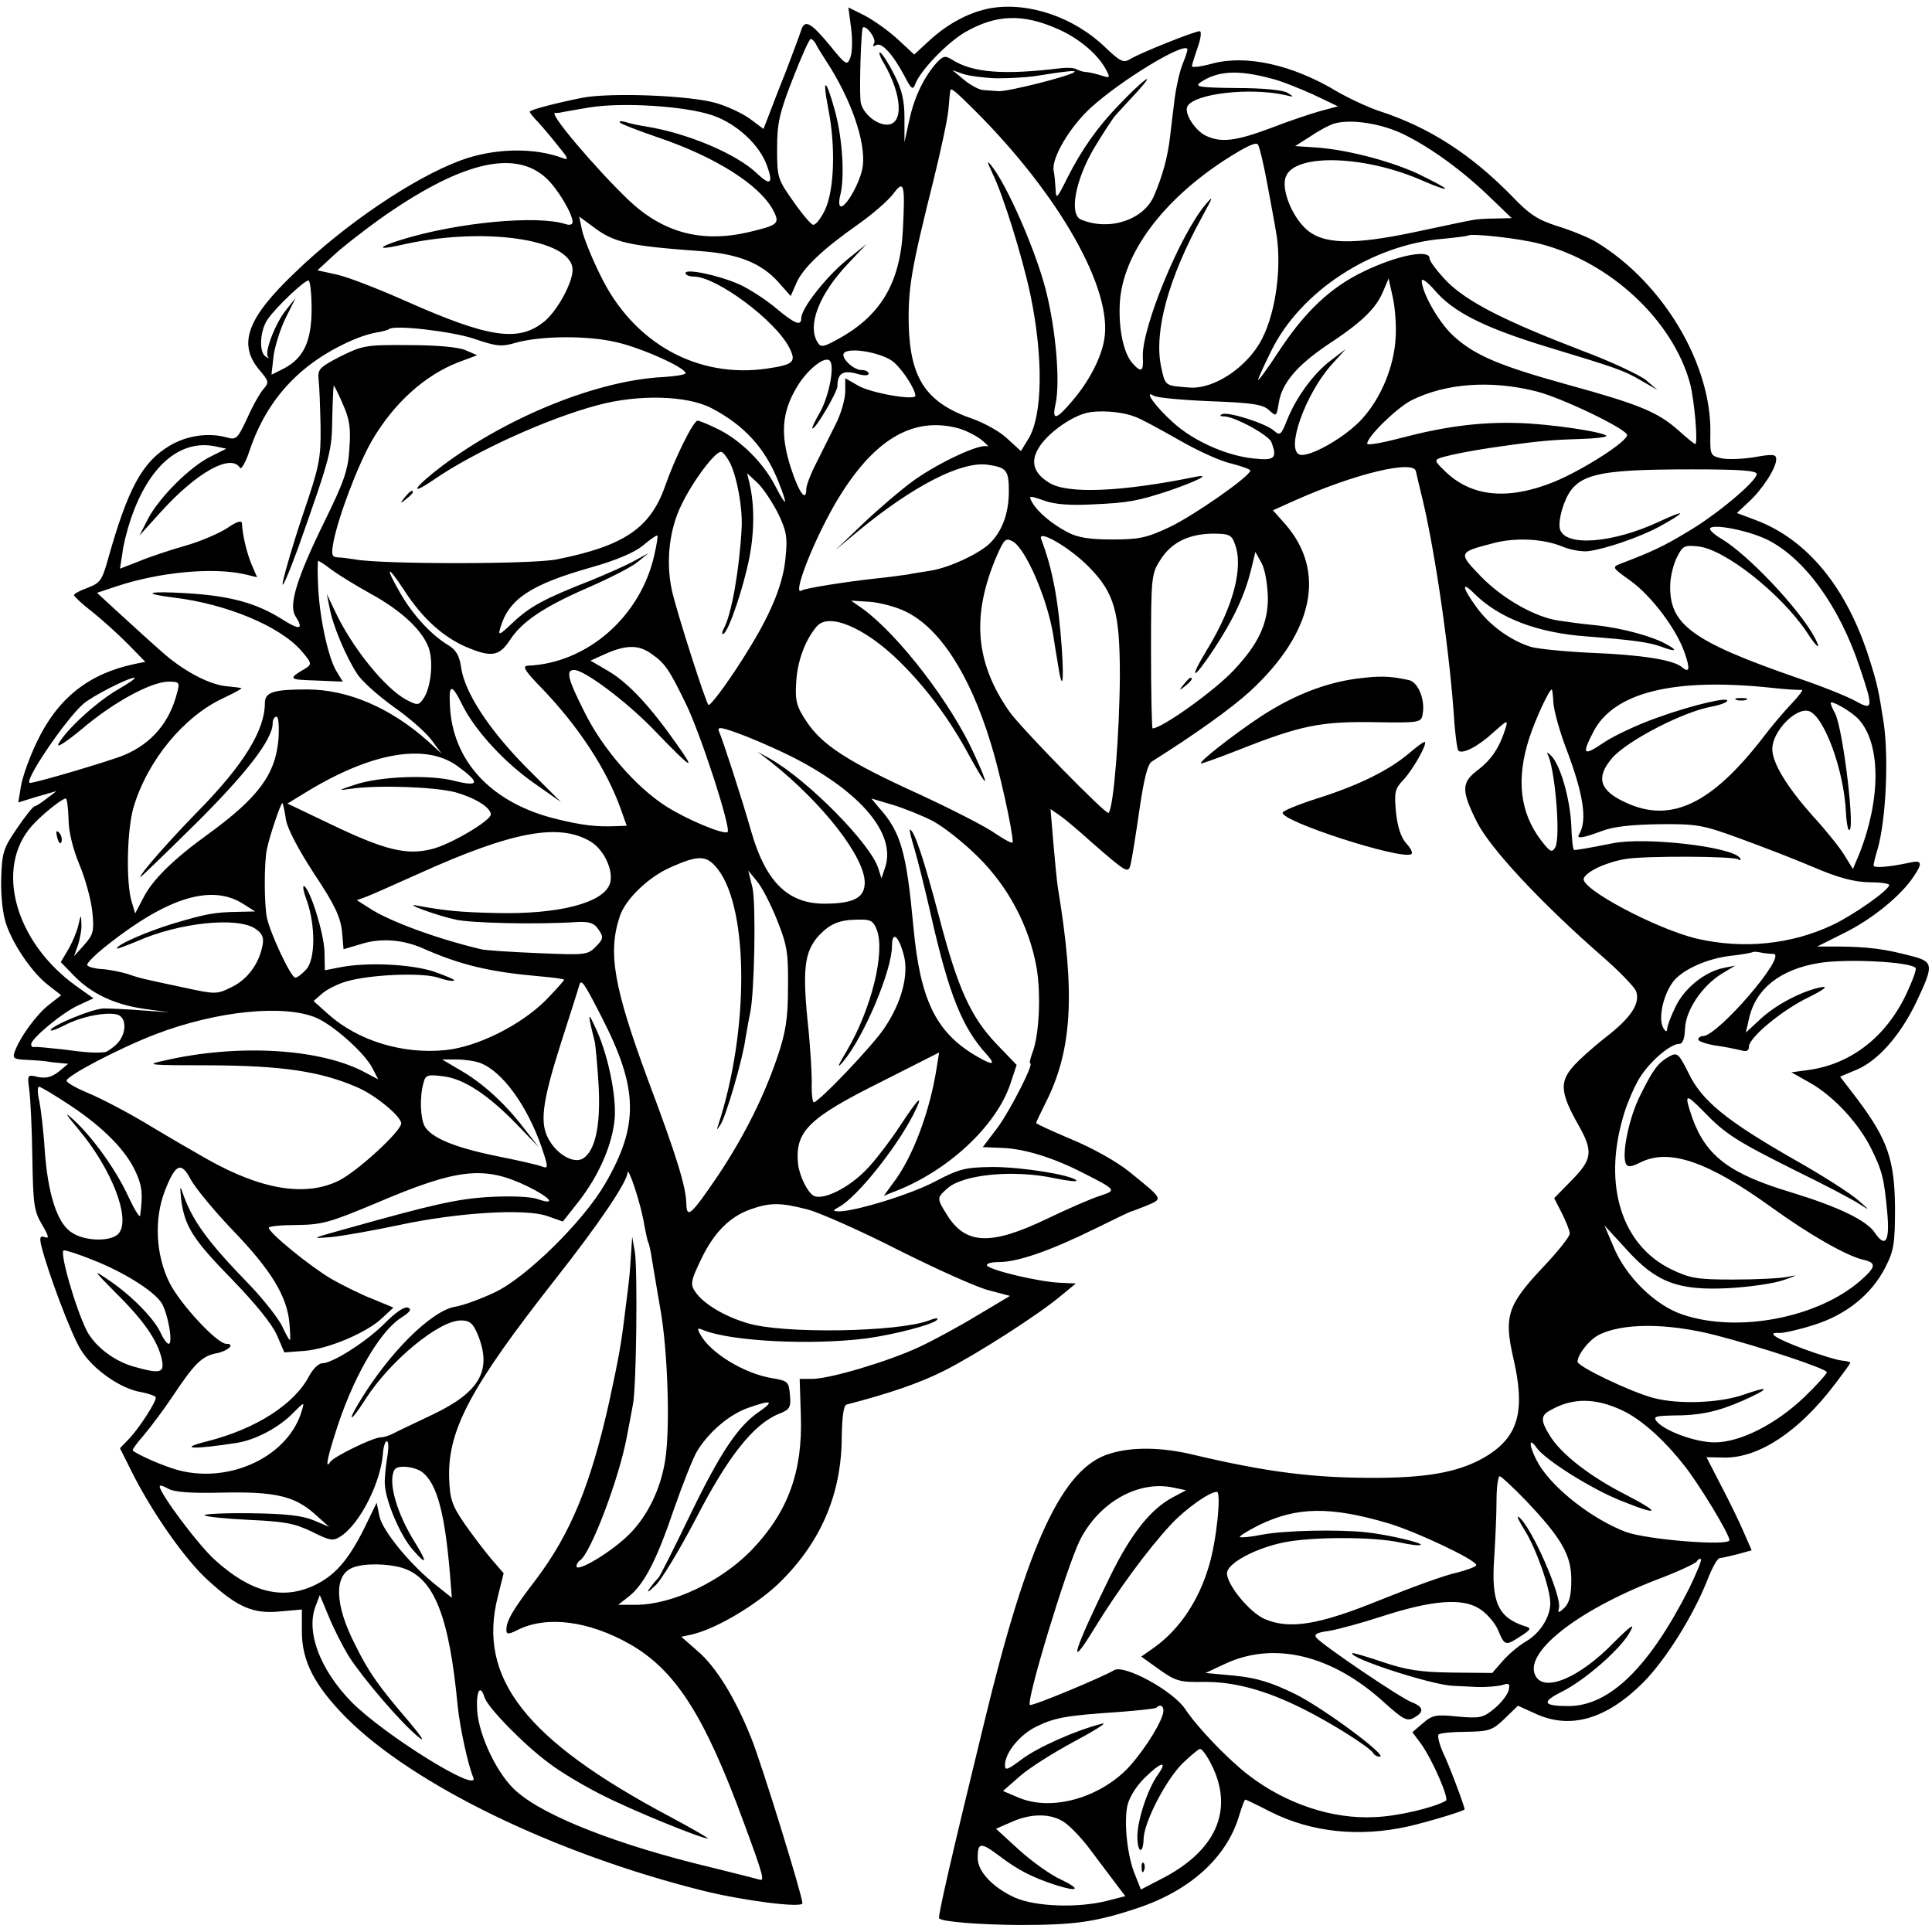 <?xml version="1.0" standalone="no"?>
<!DOCTYPE svg PUBLIC "-//W3C//DTD SVG 20010904//EN"
 "http://www.w3.org/TR/2001/REC-SVG-20010904/DTD/svg10.dtd">
<svg version="1.0" xmlns="http://www.w3.org/2000/svg"
 width="496pt" height="496pt" viewBox="0 0 496 496"
 preserveAspectRatio="xMidYMid meet">
<g transform="translate(0,496) scale(0.1,-0.1)"
fill="#000000" stroke="none">
<path d="M2543 4939 c-54 -10 -109 -39 -157 -83 l-39 -36 -42 39 c-24 22 -62
49 -85 61 l-42 21 7 -53 c4 -29 3 -63 -2 -76 -8 -21 -11 -20 -53 32 -48 58
-64 67 -73 39 -3 -10 -21 -58 -40 -108 -20 -49 -40 -103 -46 -118 l-11 -28
-32 24 c-18 14 -58 33 -88 42 -66 20 -272 28 -345 14 -70 -14 -135 -31 -135
-36 0 -2 9 -14 21 -26 11 -12 35 -40 52 -62 26 -31 28 -37 12 -31 -74 28 -177
26 -263 -6 -121 -45 -297 -164 -425 -288 -123 -117 -147 -183 -91 -250 24 -28
25 -32 11 -48 -9 -10 -28 -43 -42 -75 -25 -53 -28 -57 -53 -50 -47 13 -102 5
-146 -21 -71 -42 -108 -110 -160 -296 -14 -49 -19 -57 -51 -69 -19 -7 -35 -15
-35 -19 1 -4 21 -23 46 -42 24 -19 65 -56 91 -82 l46 -47 -29 -6 c-117 -25
-196 -88 -249 -199 -19 -39 -37 -90 -41 -113 l-7 -43 49 15 49 14 -25 -19
c-14 -11 -28 -20 -31 -20 -4 0 -24 -25 -45 -56 -35 -51 -39 -62 -41 -130 -1
-46 4 -91 13 -117 19 -55 68 -126 109 -157 l32 -25 -32 -25 c-31 -24 -75 -84
-88 -122 -5 -15 0 -18 33 -19 22 -1 45 -3 50 -4 6 -1 20 -3 33 -4 l22 -2 -24
-20 c-18 -14 -32 -18 -53 -14 -28 7 -28 6 -23 -32 3 -21 7 -99 8 -173 2 -121
4 -139 25 -174 17 -29 19 -37 7 -32 -12 4 -14 0 -9 -22 17 -69 78 -231 102
-268 30 -49 102 -100 155 -108 20 -4 37 -10 37 -14 0 -12 -41 -76 -67 -104
l-25 -26 32 -64 c52 -103 136 -223 194 -275 75 -69 116 -87 185 -80 l56 5 0
-57 c0 -76 33 -139 114 -221 173 -173 536 -349 916 -444 105 -26 255 -45 255
-32 0 19 -104 356 -131 423 -41 103 -91 185 -140 226 l-40 35 28 6 c62 15 158
72 217 126 111 105 167 232 167 383 1 51 5 79 12 81 111 29 185 54 251 87 83
42 246 146 304 196 l34 28 -44 2 c-54 3 -176 32 -184 44 -3 5 11 9 31 9 47 0
129 28 243 84 51 25 94 46 96 46 2 0 20 7 40 15 42 18 44 15 -45 87 -32 26
-95 61 -148 83 -50 21 -91 40 -91 42 0 2 11 25 24 51 69 136 77 281 32 552 -3
19 -8 73 -12 119 l-7 84 23 -16 c12 -8 49 -39 82 -69 92 -80 95 -82 101 -55 3
12 13 74 22 137 12 81 21 118 32 125 110 69 205 137 253 181 163 151 195 307
90 428 l-32 36 58 26 c155 69 304 104 309 74 2 -8 10 -44 19 -80 33 -143 69
-394 80 -568 3 -35 7 -66 10 -69 10 -10 50 10 89 46 37 33 39 34 32 11 -15
-48 -35 -79 -70 -106 -44 -33 -44 -53 -3 -135 34 -67 162 -205 321 -344 44
-38 82 -78 87 -89 12 -32 -13 -69 -79 -120 -32 -25 -71 -60 -85 -77 -32 -38
-29 -67 15 -145 40 -70 37 -90 -16 -144 l-45 -46 20 -39 c11 -22 20 -45 20
-52 0 -8 -33 -49 -74 -92 -86 -92 -95 -122 -71 -227 31 -133 14 -198 -62 -248
-65 -42 -145 -59 -283 -60 -165 -1 -284 14 -475 59 -82 20 -159 21 -216 3
-121 -36 -211 -228 -323 -693 -81 -332 -119 -496 -115 -500 9 -9 102 -16 203
-17 143 0 197 7 305 43 136 45 230 130 262 237 7 23 14 42 16 42 2 0 31 -14
64 -31 105 -53 227 -66 354 -38 52 12 145 40 145 44 0 8 -41 117 -56 147 -9
21 -14 41 -11 45 4 4 36 7 72 7 58 1 67 4 98 34 l34 33 44 -20 c90 -42 183
-15 278 80 58 59 128 171 164 262 12 31 26 57 32 57 5 0 26 5 46 10 l36 10
-21 48 c-11 26 -37 79 -58 119 l-37 72 48 -1 c87 0 188 66 279 185 23 30 42
56 42 58 0 3 -10 5 -21 6 -12 1 -55 14 -96 29 -73 27 -100 44 -66 42 10 -1 50
8 88 20 84 26 149 78 185 148 22 43 25 61 25 154 -1 122 -19 174 -95 276 l-46
60 43 18 c54 23 111 87 152 172 46 97 46 105 -13 120 -68 18 -110 23 -181 24
l-60 0 72 36 c70 35 144 95 176 144 24 35 21 43 -12 35 -52 -11 -91 -14 -91
-7 0 4 4 22 10 41 22 76 29 234 16 325 -13 84 -17 102 -37 165 -58 183 -159
306 -292 356 l-48 18 30 28 c35 32 71 87 71 110 0 13 -8 14 -58 5 -32 -5 -70
-6 -85 -2 -26 6 -27 9 -26 64 3 177 -121 386 -292 490 -19 12 -64 30 -99 41
-51 16 -73 30 -116 75 -106 109 -214 179 -343 221 -30 10 -79 33 -110 51 -113
68 -232 94 -318 71 -29 -8 -53 -11 -53 -7 0 4 7 26 15 49 8 22 10 41 5 41 -13
0 -156 -57 -179 -72 -17 -10 -25 -6 -63 30 -79 77 -197 118 -295 101z m174
-54 c54 -24 102 -65 122 -103 12 -22 11 -23 -11 -16 -12 4 -30 8 -38 9 -9 0
-20 4 -26 7 -6 4 -24 5 -40 3 -147 -18 -227 -12 -280 22 -18 11 -23 10 -42
-11 -32 -38 -55 -86 -68 -146 l-12 -55 0 61 c0 45 -6 73 -26 112 -14 28 -30
53 -36 57 -5 3 -2 -9 9 -27 48 -83 51 -158 8 -158 -30 0 -67 34 -68 63 -3 40
2 182 6 186 9 8 36 -30 29 -40 -4 -8 -3 -9 5 -5 14 9 43 -23 73 -79 18 -35 22
-37 28 -20 14 35 80 104 127 132 80 46 148 49 240 8z m-623 -37 c3 -7 15 -26
26 -43 65 -99 103 -209 95 -272 -5 -37 -41 -103 -56 -103 -5 0 -6 12 -2 28 12
46 6 143 -12 212 -24 89 -35 96 -19 13 20 -99 16 -214 -9 -264 -11 -22 -24
-38 -30 -36 -6 2 -29 29 -51 61 -39 55 -41 60 -41 134 0 66 6 92 40 179 22 57
43 103 46 103 4 0 10 -6 13 -12z m943 -50 c-8 -19 -17 -59 -21 -89 -4 -30 -9
-74 -12 -99 -6 -53 -19 -100 -41 -152 -26 -62 -114 -92 -187 -62 -32 12 -16
101 33 184 23 38 47 75 54 83 6 7 32 35 57 62 53 59 14 30 -48 -35 -55 -57
-95 -114 -132 -187 -27 -54 -29 -56 -30 -28 -1 17 -3 38 -5 47 -6 32 42 113
96 162 76 69 233 165 247 151 2 -1 -3 -18 -11 -37z m-479 -39 c31 0 74 2 95 5
88 14 111 16 105 11 -10 -10 -172 -51 -195 -49 -13 1 -31 2 -40 3 -10 1 -31
12 -48 26 l-30 25 28 -10 c15 -5 54 -10 85 -11z m707 -1 c22 -5 69 -24 105
-40 l65 -31 -45 -12 c-25 -7 -82 -26 -128 -44 -89 -33 -126 -38 -165 -20 -29
13 -59 60 -48 77 20 32 160 48 250 28 24 -6 24 -5 6 6 -12 7 -64 12 -131 12
-92 1 -108 3 -93 14 44 30 96 34 184 10z m-761 -83 c216 -216 353 -458 331
-586 -8 -49 -40 -109 -81 -157 -43 -51 -54 -53 -44 -9 12 56 1 190 -25 292
-26 102 -100 271 -140 320 -12 15 -11 10 3 -20 28 -57 77 -216 97 -310 34
-162 32 -312 -5 -372 l-19 -31 -34 31 c-18 18 -58 40 -88 51 -120 41 -162 102
-166 241 -2 96 7 146 63 370 19 77 37 160 39 185 2 25 4 46 5 48 1 8 15 -4 64
-53z m-675 -11 c61 -21 120 -74 140 -129 17 -47 9 -53 -26 -20 -52 50 -178
103 -283 120 -19 3 -44 8 -55 12 -11 3 -17 2 -13 -2 4 -4 46 -20 95 -37 149
-50 264 -123 298 -188 18 -34 13 -38 -63 -56 -121 -28 -220 -2 -310 84 -84 81
-204 222 -187 222 8 0 16 1 18 2 1 0 32 6 69 12 85 14 246 4 317 -20z m1775
-49 c71 -35 152 -94 224 -164 l53 -51 -43 -1 c-24 0 -50 -2 -58 -4 -8 -1 -73
-15 -144 -30 -164 -35 -242 -33 -285 9 -36 34 -62 102 -50 132 22 61 204 56
354 -11 30 -13 55 -22 55 -19 0 3 -33 20 -72 39 -75 34 -189 63 -268 67 l-45
3 41 26 c22 15 49 29 60 32 43 12 121 0 178 -28z m-350 -130 c9 -49 19 -101
21 -115 17 -86 2 -208 -35 -280 -37 -72 -122 -129 -185 -125 -65 5 -63 3 -74
53 -19 90 18 227 106 387 28 51 29 55 8 30 -66 -78 -165 -319 -161 -392 2 -37
-4 -41 -27 -15 -23 26 -36 90 -32 156 8 124 108 260 269 365 58 37 82 48 86
39 4 -7 15 -53 24 -103z m-1851 17 c29 -27 67 -91 67 -112 0 -7 -8 -9 -19 -5
-74 23 -276 4 -419 -40 -62 -19 -66 -28 -7 -15 212 50 445 17 445 -63 0 -33
-39 -104 -71 -131 -66 -55 -141 -45 -357 51 -70 31 -149 62 -177 68 l-50 11
40 37 c22 21 74 61 115 91 209 149 351 185 433 108z m915 -132 c-7 -139 -59
-224 -173 -284 -31 -17 -38 -18 -46 -5 -27 43 3 123 79 203 l47 50 -53 -43
c-53 -44 -115 -123 -115 -148 0 -21 -16 -15 -65 26 -26 22 -68 49 -94 61 -55
24 -138 41 -138 29 0 -5 9 -9 21 -9 58 0 209 -112 245 -182 19 -37 12 -44 -55
-54 -180 -27 -346 65 -430 240 -22 44 -43 97 -47 116 l-7 34 34 -25 c55 -42
89 -50 281 -64 94 -7 153 -31 196 -79 l32 -36 14 32 c17 40 68 88 159 152 37
26 77 61 90 78 28 38 31 26 25 -92z m1636 -36 c181 -47 341 -197 385 -359 11
-43 21 -155 13 -155 -2 0 -22 16 -44 36 -52 46 -100 66 -282 116 -177 49 -241
76 -295 126 -38 35 -80 110 -81 141 0 8 15 -3 34 -25 47 -55 126 -95 286 -144
185 -56 199 -61 245 -88 l40 -23 -29 25 c-16 13 -90 48 -165 76 -198 76 -292
124 -345 176 -25 26 -46 53 -46 61 0 24 -84 7 -167 -33 -87 -41 -154 -105
-222 -209 -28 -43 -51 -74 -51 -70 0 3 15 37 33 73 75 154 259 274 442 289 33
3 61 7 63 8 8 7 134 -7 186 -21z m-3154 -166 c0 -84 -20 -127 -71 -154 l-32
-16 5 46 c3 25 17 70 31 99 l26 52 -24 -30 c-28 -34 -57 -110 -47 -121 4 -4 1
-4 -5 0 -19 10 -16 67 4 96 21 31 94 100 105 100 4 0 8 -33 8 -72z m2783 -75
c-4 -74 -37 -153 -84 -206 -42 -48 -138 -103 -163 -94 -35 14 15 154 81 229
l38 42 -38 -29 c-44 -33 -89 -94 -113 -154 -15 -38 -18 -40 -33 -27 -21 19
-116 49 -133 43 -8 -4 -6 -6 5 -6 28 -1 114 -48 121 -66 16 -42 8 -48 -46 -42
-69 7 -155 45 -207 93 -43 38 -77 85 -49 68 7 -5 72 -11 144 -14 108 -4 136
-8 152 -23 19 -17 19 -17 25 19 8 50 46 95 124 148 90 59 125 94 143 136 l15
35 11 -50 c6 -27 9 -74 7 -102z m-2365 -3 c56 -19 69 -21 106 -10 64 18 183
19 256 2 65 -14 180 -66 180 -80 0 -4 -26 -8 -57 -10 -167 -8 -399 -101 -569
-229 -71 -54 -87 -80 -21 -35 104 72 293 158 422 192 104 28 229 25 292 -8 84
-44 138 -103 172 -190 25 -63 21 -67 -9 -9 -30 58 -86 114 -142 143 -26 13
-52 24 -57 24 -11 0 -59 -97 -85 -172 -38 -105 -106 -150 -276 -184 -62 -13
-453 -13 -520 0 -14 2 -33 5 -43 5 -15 1 -17 7 -11 39 12 64 63 199 99 261 56
96 136 168 222 201 l48 18 -30 13 c-18 8 -75 13 -146 13 -110 1 -118 -1 -175
-29 -54 -28 -59 -33 -56 -60 2 -17 4 -70 5 -120 1 -82 -3 -102 -45 -225 -25
-74 -48 -153 -52 -175 -4 -22 14 19 40 90 84 238 86 247 87 332 1 46 3 83 4
83 1 0 12 -21 23 -47 17 -38 21 -61 17 -114 -3 -56 -14 -86 -65 -190 -70 -143
-91 -212 -74 -240 23 -36 12 -38 -35 -8 -66 41 -131 59 -243 66 -99 6 -121 0
-35 -11 135 -16 272 -73 327 -135 28 -32 29 -36 14 -46 -48 -28 -46 -30 24
-32 l70 -3 -14 23 c-22 33 -44 132 -49 215 -2 39 -2 72 0 72 3 0 19 -11 36
-24 18 -13 62 -40 98 -60 77 -42 130 -91 148 -135 15 -35 8 -108 -13 -136 -11
-16 -15 -16 -42 -2 -55 29 -141 135 -185 230 l-20 42 7 -35 c8 -45 42 -126 71
-170 12 -19 55 -57 94 -85 39 -27 83 -66 97 -85 l26 -35 -34 31 c-97 87 -207
134 -312 134 -86 0 -108 -7 -108 -35 0 -70 -55 -159 -172 -278 -78 -80 -148
-160 -148 -169 0 -2 63 59 141 136 133 132 199 218 199 259 0 9 4 17 10 17 5
0 7 -24 5 -56 -7 -91 -51 -151 -180 -245 -89 -64 -144 -118 -167 -164 l-21
-40 -9 30 c-15 50 -12 186 5 243 36 120 129 233 231 280 25 12 46 23 46 25 0
1 -16 3 -36 5 -45 3 -115 40 -170 90 -23 20 -69 62 -103 93 l-62 57 51 17
c109 36 244 49 327 31 l33 -8 -15 35 c-12 30 -22 71 -24 104 -1 8 -15 3 -38
-13 -20 -13 -68 -34 -107 -45 -39 -11 -93 -29 -119 -40 l-49 -19 6 38 c2 21
12 60 21 87 46 138 127 208 218 189 l28 -6 -40 -20 c-53 -26 -130 -103 -160
-158 l-23 -45 57 63 c91 100 178 148 201 111 3 -6 15 14 25 45 46 136 136 230
274 287 17 7 41 14 55 16 13 2 26 6 29 8 11 12 164 -6 219 -25z m1078 -61 c24
-22 54 -69 54 -85 0 -13 -115 7 -147 26 l-33 19 0 -34 c0 -19 -11 -58 -25 -85
-14 -28 -36 -72 -50 -100 -14 -27 -25 -57 -25 -65 0 -36 -19 -10 -40 55 -27
84 -23 141 15 205 25 43 69 80 84 70 15 -9 1 -87 -23 -132 -14 -24 -23 -43
-20 -43 9 0 64 94 64 109 0 32 14 41 48 32 20 -6 32 -6 32 0 0 5 -8 9 -18 9
-22 0 -55 33 -45 44 16 16 103 -1 129 -25z m1649 -74 c66 -17 226 -94 232
-111 5 -15 -112 -90 -187 -121 -119 -48 -213 -39 -281 28 -26 25 -27 28 -10
34 31 9 88 20 161 30 99 14 131 16 197 18 39 1 69 5 67 8 -6 10 -146 31 -227
33 -98 3 -188 -9 -299 -38 -49 -13 -88 -20 -88 -15 0 18 75 91 113 111 88 44
204 53 322 23z m-1031 -65 c13 -4 62 -31 110 -58 48 -28 109 -56 137 -62 27
-7 49 -15 49 -18 -1 -15 -144 -115 -207 -145 -59 -28 -79 -32 -148 -32 -58 0
-89 5 -115 19 -40 21 -78 53 -91 78 -9 16 -6 16 31 3 27 -10 68 -13 123 -10
95 4 119 9 201 36 69 24 107 43 66 35 -191 -39 -331 -45 -377 -15 -39 24 -48
53 -27 88 21 36 78 78 120 90 32 9 93 5 128 -9z m-452 -30 c20 -6 47 -20 60
-31 13 -11 18 -18 13 -15 -18 8 -120 -39 -187 -86 -35 -25 -94 -76 -133 -113
l-70 -67 60 50 c140 115 263 178 330 169 49 -7 55 -14 55 -68 0 -58 -18 -105
-51 -136 -30 -27 -102 -60 -149 -68 -19 -3 -46 -7 -60 -10 -14 -2 -50 -7 -80
-10 -82 -9 -182 -25 -192 -31 -25 -16 27 120 85 221 96 165 199 228 319 195z
m-588 -88 c18 -36 33 -117 30 -168 -6 -109 -26 -220 -45 -256 -6 -11 -7 -18
-1 -15 14 10 51 119 66 196 13 67 13 137 0 191 l-6 25 26 -24 c15 -14 38 -49
53 -78 22 -45 25 -63 20 -111 -5 -66 -34 -139 -90 -231 -44 -73 -99 -150 -108
-151 -5 0 -81 236 -94 294 -16 73 -7 156 24 219 29 61 86 137 102 137 5 0 15
-13 23 -28z m2636 -29 c0 -18 -102 -104 -177 -148 -61 -37 -93 -52 -172 -82
-23 -9 -23 -10 25 -44 54 -39 118 -124 139 -185 15 -43 12 -53 -8 -36 -22 18
-104 31 -232 36 -66 3 -135 10 -154 15 -52 16 -108 56 -141 103 -36 49 -39 68
-6 35 64 -64 163 -102 291 -111 116 -9 161 -15 192 -27 35 -13 42 -10 13 6
-36 21 -116 43 -185 50 -33 3 -76 9 -95 12 -59 9 -141 55 -197 112 -60 62 -60
63 29 86 58 16 132 12 181 -9 20 -8 49 -13 65 -11 45 6 132 36 182 63 71 39
71 46 0 13 -120 -56 -241 -65 -255 -20 -4 12 1 41 10 65 29 77 74 89 331 89
119 0 164 -3 164 -12z m26 -168 c96 -47 186 -171 238 -327 36 -106 35 -113
-10 -88 -19 11 -86 38 -148 59 -274 95 -332 138 -328 242 1 22 9 53 18 70 14
28 19 30 55 26 68 -8 210 -120 277 -219 27 -42 39 -50 21 -15 -39 73 -171 213
-240 254 -16 9 -29 21 -29 25 0 15 94 -2 146 -27z m-2856 -39 c-35 -159 -173
-279 -325 -285 -15 -1 -8 -13 36 -58 95 -99 167 -209 203 -311 l15 -42 -27 -1
c-51 -2 -87 2 -152 18 -167 40 -269 148 -275 293 -3 55 5 55 32 0 33 -66 109
-149 189 -204 l64 -45 -88 88 c-95 96 -158 191 -168 256 -4 31 -13 46 -32 58
-43 25 -92 78 -123 132 -42 72 -36 78 9 9 46 -71 99 -119 159 -145 64 -27 84
-24 111 16 31 49 88 87 203 137 55 24 112 53 127 66 l27 22 -35 -19 c-19 -11
-71 -34 -115 -52 -118 -46 -156 -67 -199 -108 -35 -33 -38 -34 -31 -11 22 73
79 110 235 154 60 17 108 37 130 55 19 16 36 28 38 26 1 -1 -2 -24 -8 -49z
m1115 -31 c66 -67 80 -115 80 -280 -1 -150 -16 -339 -29 -352 -6 -6 -228 221
-256 262 -87 126 -96 246 -31 398 19 43 23 47 41 37 33 -18 89 -147 104 -241
3 -19 8 -52 12 -74 11 -72 16 -52 10 40 -9 126 -24 205 -53 281 -10 27 74 -22
122 -71z m375 59 c23 -59 -3 -160 -70 -270 -50 -82 -38 -83 16 -1 51 77 79
138 95 201 l12 49 16 -29 c9 -17 15 -54 16 -89 0 -66 -24 -118 -87 -185 -48
-52 -185 -150 -209 -150 -2 0 -4 89 -4 198 0 187 1 199 23 233 28 46 73 68
135 69 42 0 49 -3 57 -26z m-845 -174 c87 -42 164 -160 218 -336 22 -69 57
-227 57 -256 0 -5 -19 5 -43 21 -23 17 -111 62 -195 101 -185 84 -251 127
-291 187 -26 39 -30 53 -27 101 3 55 23 109 53 144 31 36 123 -3 211 -89 71
-70 130 -149 182 -246 47 -85 52 -82 11 7 -58 129 -193 305 -286 373 l-30 21
48 -3 c26 -2 68 -13 92 -25z m-655 -107 c37 -25 47 -40 90 -128 39 -79 117
-321 108 -331 -9 -8 -105 32 -158 66 -77 49 -163 148 -209 241 -44 87 -49 109
-27 109 26 0 132 -79 203 -152 101 -105 112 -111 60 -38 -68 97 -124 157 -175
187 l-46 27 40 18 c50 22 83 23 114 1z m-1367 -93 c-54 -31 -134 -104 -153
-140 -6 -12 21 6 61 39 81 69 178 121 222 121 27 0 29 -2 22 -27 -19 -77 -65
-131 -135 -161 -35 -15 -228 -72 -243 -72 -19 0 90 162 137 203 23 20 115 67
131 67 6 0 -14 -14 -42 -30z m4247 4 c36 -4 70 -6 75 -5 6 1 -6 -15 -26 -36
-20 -21 -53 -60 -74 -88 -131 -169 -235 -219 -350 -166 -69 31 -79 65 -36 115
38 44 182 119 256 132 17 3 34 9 38 13 15 15 -86 -8 -177 -41 -49 -17 -111
-46 -138 -64 -53 -36 -58 -32 -28 26 52 103 208 141 460 114z m-562 -38 c1
-19 15 -70 31 -113 46 -120 57 -189 35 -225 -8 -12 9 -10 57 8 30 12 78 17
149 18 97 1 112 -2 205 -36 55 -20 141 -53 190 -74 65 -28 105 -38 142 -39 29
0 53 -3 53 -7 0 -13 -91 -77 -146 -103 -106 -50 -229 -62 -347 -35 -105 25
-301 129 -291 155 7 18 59 42 109 50 51 8 273 7 287 -1 6 -4 8 -2 5 3 -18 29
-243 55 -327 38 -60 -12 -95 -18 -99 -17 -3 1 -6 29 -7 62 -3 68 -28 157 -52
180 -8 8 -12 10 -9 4 19 -35 34 -213 20 -239 -9 -15 -13 -13 -37 18 -54 71
-64 157 -30 262 16 49 51 125 58 125 1 0 3 -16 4 -34z m784 -43 c57 -63 57
-205 1 -346 l-16 -38 -21 34 c-11 19 -48 65 -81 101 -67 75 -105 137 -105 173
0 46 62 109 95 97 39 -15 89 -152 94 -259 1 -21 4 -42 7 -45 19 -19 -14 259
-35 299 -6 11 -11 22 -11 26 0 9 54 -22 72 -42z m-2712 -110 c163 -89 242
-192 211 -274 l-8 -24 -8 25 c-19 63 -179 225 -276 281 l-34 19 35 -27 c132
-105 240 -243 240 -309 0 -39 -29 -54 -104 -54 -93 0 -150 56 -187 184 -25 88
-73 235 -83 258 -6 14 6 12 71 -13 43 -17 107 -46 143 -66z m-888 -8 c61 -44
60 -56 -4 -40 -64 17 -194 12 -258 -10 -43 -14 -43 -15 -9 -10 70 10 214 5
268 -9 50 -14 91 -39 91 -57 0 -16 -105 -78 -152 -89 -64 -16 -119 -3 -257 63
l-113 54 49 30 c166 101 303 125 385 68z m-996 -138 c0 -32 11 -76 28 -117 15
-36 30 -90 33 -121 5 -49 3 -58 -21 -85 l-26 -29 10 28 c5 16 10 40 9 55 -1
26 -1 26 -8 -4 -4 -17 -16 -45 -26 -62 l-19 -32 33 -34 c45 -47 105 -75 181
-86 l65 -9 -70 5 c-38 3 -83 5 -98 5 -29 0 -137 -45 -137 -56 0 -3 17 3 38 14
43 22 107 34 134 26 24 -8 23 -50 -2 -75 -11 -11 -25 -20 -30 -21 -25 -3 -50
-1 -110 7 -36 4 -68 7 -72 6 -5 -1 -8 2 -8 7 0 15 81 82 121 100 l39 18 -45
32 c-157 113 -209 303 -113 411 25 28 77 70 87 70 3 0 6 -24 7 -53z m2219 -5
c28 -15 80 -56 116 -92 78 -77 131 -178 150 -283 12 -70 7 -176 -11 -221 -5
-14 -8 -26 -5 -26 10 0 -51 -120 -84 -165 l-38 -50 49 -2 c58 -2 132 -25 208
-64 87 -44 87 -45 44 -59 -22 -7 -82 -33 -134 -58 -147 -71 -212 -68 -260 11
-25 40 -25 42 1 65 39 37 171 50 277 27 35 -7 60 -10 55 -5 -16 14 -139 34
-215 34 -68 -1 -84 -4 -145 -36 -63 -34 -207 -78 -250 -78 -16 1 -16 2 2 12
45 25 144 148 189 235 30 59 16 48 -33 -27 -27 -41 -67 -93 -88 -114 -46 -47
-110 -78 -134 -66 -16 9 -36 50 -40 80 -9 85 25 119 214 213 l148 75 -6 -37
c-17 -113 -62 -233 -112 -298 l-24 -33 25 10 c138 52 264 169 300 278 l16 48
-51 53 c-66 69 -100 142 -148 327 -38 144 -64 224 -75 224 -2 0 3 -21 11 -47
8 -27 28 -106 44 -177 46 -202 80 -285 142 -353 26 -29 15 -29 -32 -1 -99 60
-139 143 -156 328 -18 193 -32 244 -89 307 l-19 23 54 -16 c30 -9 77 -28 104
-42z m-1661 4 c4 -24 32 -77 73 -140 52 -78 67 -110 71 -147 l4 -46 47 14 c49
15 104 11 155 -11 97 -43 172 -61 296 -72 36 -3 66 -7 68 -9 2 -1 -20 -25 -47
-53 -64 -64 -176 -120 -258 -128 -109 -11 -224 24 -300 92 l-38 34 23 20 c13
11 40 24 60 30 60 18 195 24 237 10 20 -7 38 -10 41 -7 2 2 -22 12 -53 23 -61
19 -169 24 -238 11 l-41 -8 -1 49 c-2 48 -36 157 -52 167 -5 2 -2 -14 7 -38
22 -63 22 -150 -2 -176 -11 -12 -23 -21 -28 -21 -11 0 -65 115 -73 155 -7 36
-7 141 0 174 7 35 37 123 40 119 2 -2 6 -21 9 -42z m783 -57 c34 -21 59 -75
49 -107 -16 -50 -131 -80 -293 -76 -92 2 -132 6 -202 19 -40 8 48 -25 99 -36
40 -9 209 -13 314 -6 30 1 42 -3 53 -20 13 -19 12 -24 -8 -44 -21 -21 -27 -21
-148 -16 -69 3 -135 7 -146 10 -114 27 -239 73 -289 107 l-30 19 25 9 c13 5
74 32 134 59 241 109 361 131 442 82z m327 -72 c78 -103 79 -411 1 -652 -6
-18 -6 -18 5 -2 14 22 57 168 64 222 4 23 9 52 12 65 11 53 15 277 6 320 l-11
45 22 -27 c13 -15 36 -60 52 -100 26 -65 29 -85 28 -173 0 -80 -6 -116 -27
-178 -35 -103 -85 -203 -152 -304 -70 -103 -81 -113 -82 -73 -1 44 -25 122
-99 319 -87 236 -103 325 -72 418 14 44 74 102 132 127 72 32 92 31 121 -7z
m-1219 -88 l30 -19 -45 -1 c-59 -1 -81 -5 -165 -30 -66 -20 -145 -54 -145 -64
0 -2 24 7 53 19 106 47 255 63 302 32 18 -12 23 -22 19 -43 -9 -47 -38 -87
-79 -107 -38 -19 -42 -19 -120 -2 -113 24 -114 24 -149 36 -17 5 -46 11 -64
12 -19 1 -36 6 -38 10 -3 4 21 28 53 53 155 122 267 156 348 104z m1626 -66
c22 -58 -14 -203 -76 -309 -25 -42 -28 -50 -10 -29 54 65 125 234 125 297 0
39 17 26 30 -23 14 -50 -5 -123 -50 -189 -29 -44 -168 -190 -181 -190 -3 0 -6
24 -5 53 0 28 -4 87 -8 130 -17 158 -12 203 27 246 28 29 52 40 100 40 32 1
39 -3 48 -26z m2302 -62 c37 -2 -143 -211 -181 -211 -7 0 -12 -4 -12 -9 0 -4
19 -11 43 -15 23 -3 52 -9 65 -12 16 -5 22 -2 22 9 0 23 85 94 154 127 36 18
50 28 34 26 -46 -8 -114 -42 -156 -80 l-40 -37 8 35 c17 78 81 128 182 144 71
11 231 3 246 -13 3 -3 -8 -33 -24 -67 -52 -110 -142 -180 -251 -195 l-44 -6
48 -27 c60 -34 124 -103 156 -167 29 -58 34 -78 42 -165 7 -74 -4 -93 -31 -54
-21 33 -95 68 -216 105 -157 47 -218 93 -253 190 -22 64 -19 66 28 18 57 -59
84 -76 238 -153 74 -36 148 -75 164 -86 27 -17 26 -16 -5 11 -19 17 -94 65
-167 106 -171 98 -234 149 -268 220 -25 50 -29 54 -49 43 -29 -16 -42 -33 -76
-102 -29 -58 -48 -155 -35 -175 4 -8 15 -6 35 4 74 38 174 4 340 -116 94 -68
190 -123 233 -133 35 -8 34 -18 -7 -54 -109 -95 -314 -135 -456 -87 -70 23
-147 98 -178 175 l-23 54 56 -61 c77 -86 134 -107 265 -100 52 3 115 12 140
21 35 12 37 14 10 8 -19 -4 -82 -7 -140 -7 -94 0 -111 3 -161 27 -125 62 -173
213 -123 387 8 31 27 75 40 98 25 44 81 93 105 93 9 0 14 13 15 40 2 47 44
109 94 140 l35 21 -30 -6 c-49 -10 -102 -53 -124 -101 -12 -24 -21 -49 -21
-56 0 -8 -4 -7 -10 3 -14 25 1 91 29 123 26 29 85 55 143 62 29 3 54 8 56 9 2
2 11 2 20 0 9 -2 25 -4 35 -4z m-3008 -163 c94 -183 96 -277 8 -428 -56 -96
-202 -240 -283 -278 -36 -17 -82 -34 -103 -37 -62 -12 -170 -120 -246 -247
-33 -55 -18 -46 18 11 63 98 188 201 244 201 23 0 31 -7 43 -35 38 -92 7 -148
-114 -206 -48 -23 -95 -45 -104 -50 -10 -5 -23 -9 -30 -9 -20 0 -122 -50 -130
-63 -13 -20 -9 5 11 68 43 141 114 266 171 302 23 15 28 22 17 26 -9 3 -31
-12 -58 -39 -46 -47 -135 -104 -162 -104 -9 0 -24 -15 -33 -32 -38 -73 -136
-136 -261 -168 -80 -20 -38 -22 77 -4 47 8 106 39 142 76 29 29 30 30 23 7
-33 -116 -181 -188 -315 -154 -38 10 -105 39 -119 51 -2 2 10 19 27 38 17 20
50 64 73 98 59 89 78 107 116 114 29 6 48 24 24 24 -24 0 -119 103 -146 157
-35 71 -40 162 -12 235 27 70 42 77 66 31 11 -21 60 -81 110 -133 97 -101 138
-168 144 -237 2 -24 3 -43 1 -43 -2 0 -11 16 -20 36 -10 20 -46 66 -81 103
-112 115 -150 168 -175 241 -6 18 -6 12 -3 -19 9 -70 31 -104 132 -207 59 -61
102 -114 114 -142 l19 -44 53 4 c60 5 160 47 199 85 l28 26 -53 22 c-29 11
-77 35 -107 52 -54 32 -160 118 -160 131 0 4 33 7 73 7 65 1 85 7 202 56 211
90 278 97 390 43 59 -29 75 -50 24 -32 -19 6 -67 8 -123 5 -84 -5 -144 -19
-376 -84 -82 -23 -83 -23 -30 -19 30 3 109 17 175 31 149 32 323 43 380 23
l40 -14 41 52 c52 67 86 145 92 212 5 59 -18 169 -50 235 -19 42 -20 37 -1
-38 2 -11 7 -63 10 -115 5 -101 -9 -164 -40 -184 -22 -14 -63 7 -86 45 -27 43
-20 97 30 254 23 72 44 137 46 145 5 18 11 10 58 -82z m-733 -1 c44 -19 124
-90 144 -129 l15 -29 -40 21 c-116 59 -324 70 -510 27 -50 -11 -41 -12 120
-12 181 -1 281 -15 375 -56 46 -19 114 -75 114 -93 0 -20 -112 -123 -160 -147
-85 -42 -198 -24 -338 55 -32 18 -101 58 -154 90 -53 32 -121 67 -150 79 -29
12 -55 26 -57 32 -4 11 135 84 229 120 157 60 329 77 412 42z m421 -116 c57
-22 120 -109 157 -215 18 -53 18 -57 2 -51 -9 4 -62 16 -117 27 -108 22 -168
47 -185 77 -11 22 -13 74 -3 110 5 21 10 23 50 18 53 -6 116 -47 192 -126 l54
-56 -39 50 c-49 64 -108 117 -165 149 l-44 26 37 0 c20 0 48 -4 61 -9z m-1051
-110 c85 -57 142 -115 167 -171 16 -36 18 -54 11 -110 -1 -8 -14 13 -30 47
-32 70 -92 153 -141 198 -25 23 -22 17 13 -25 84 -100 133 -226 104 -265 -17
-24 -91 -23 -125 3 -35 25 -58 98 -66 207 -3 50 -10 107 -14 128 -5 20 -5 37
-1 37 5 0 41 -22 82 -49z m1472 -306 c4 -20 8 -40 10 -44 2 -3 7 -24 10 -46
15 -88 18 -108 21 -124 19 -104 26 -304 13 -388 -12 -79 -49 -153 -102 -201
-47 -43 -126 -89 -126 -73 0 5 4 12 9 15 27 17 100 209 120 316 6 30 13 69 16
85 9 45 12 344 5 390 l-7 40 -3 -45 c-3 -47 -3 -54 -14 -138 -11 -93 -17 -125
-42 -241 -48 -214 -99 -338 -188 -456 -59 -77 -76 -106 -76 -129 0 -12 4 -13
28 -1 75 38 183 24 289 -36 117 -67 191 -182 291 -454 54 -146 56 -156 40
-150 -7 2 -62 16 -123 31 -238 57 -427 131 -499 195 -48 41 -97 143 -101 208
-3 50 8 69 19 33 9 -27 102 -122 166 -169 30 -23 91 -59 135 -81 76 -39 255
-112 272 -112 4 0 -39 25 -97 56 -371 197 -495 356 -442 565 l15 60 -32 37
c-17 20 -48 61 -69 91 -32 47 -37 62 -39 118 -3 123 56 233 272 508 112 142
184 249 186 274 1 21 36 -85 43 -134z m419 40 c31 -8 137 -55 235 -105 98 -49
202 -96 232 -103 l53 -14 -84 -50 c-46 -28 -114 -65 -151 -82 -80 -37 -228
-81 -273 -81 l-32 0 3 -94 c5 -144 -33 -248 -126 -345 -78 -81 -204 -141 -298
-141 l-45 0 27 21 c39 31 71 91 116 224 23 66 50 134 60 150 30 49 82 93 129
110 62 22 71 19 29 -10 -53 -36 -99 -104 -179 -270 -40 -83 -75 -152 -78 -155
-3 -3 -13 -14 -21 -25 -11 -15 -8 -15 12 4 15 13 62 91 105 173 82 159 147
241 212 268 29 11 32 17 29 49 -3 34 -5 36 -47 43 -71 12 -158 65 -183 112 -9
16 -8 18 8 11 73 -29 279 -39 419 -21 72 10 168 35 180 47 6 6 -2 6 -20 -1
-79 -30 -375 -35 -466 -7 -61 18 -115 51 -135 82 -12 18 -10 28 15 80 33 70
74 111 127 130 51 18 77 18 147 0z m-1834 -130 c77 -30 154 -78 175 -109 17
-26 31 -106 19 -106 -4 0 -14 13 -21 29 -16 35 -73 94 -132 134 -43 29 -42 28
18 -33 71 -70 106 -121 117 -168 8 -37 -2 -40 -70 -21 -51 14 -100 51 -122 92
-29 57 -72 207 -59 207 7 0 41 -11 75 -25z m4166 -193 c116 -30 285 -86 285
-95 0 -4 -26 -33 -57 -63 -73 -70 -165 -117 -231 -117 -49 0 -128 29 -149 54
-9 12 -3 14 40 15 73 0 117 10 181 38 72 32 72 40 1 15 -61 -21 -166 -25 -230
-8 -60 16 -195 81 -195 93 0 18 29 55 53 68 60 32 178 32 302 0z m-240 -193
c47 -22 105 -73 157 -139 39 -48 118 -179 118 -194 0 -16 -211 1 -266 21 -86
33 -184 109 -223 173 -24 41 -30 77 -6 43 22 -31 141 -106 217 -136 99 -40
104 -32 11 16 -92 47 -165 104 -194 151 -25 40 -24 53 4 67 56 31 114 30 182
-2z m-3171 -121 c-4 -24 -7 -55 -6 -69 2 -43 40 -132 72 -168 36 -41 38 -34 6
18 -48 76 -71 158 -53 188 8 13 54 8 73 -8 36 -30 56 -104 69 -258 l5 -63 -40
32 c-67 53 -139 141 -146 178 l-7 34 -33 -68 c-41 -81 -75 -120 -129 -145 -81
-37 -161 -17 -252 65 -43 38 -143 172 -143 190 0 4 10 1 22 -6 16 -9 59 -12
138 -10 136 3 186 -9 237 -54 l38 -34 -40 17 c-29 12 -73 17 -162 18 -67 1
-120 -2 -118 -5 3 -4 54 -9 114 -12 92 -4 117 -9 161 -30 48 -24 55 -25 75
-12 49 32 102 137 108 211 1 18 6 33 10 33 5 0 5 -19 1 -42z m2923 -110 c92
-97 117 -140 117 -204 0 -40 -5 -59 -18 -72 -14 -13 -17 -14 -14 -2 10 29 -73
217 -104 236 -5 3 2 -12 16 -34 30 -48 66 -150 66 -188 0 -36 -27 -78 -64 -99
-17 -10 -43 -32 -58 -49 l-27 -31 -103 1 c-82 1 -119 7 -178 27 -41 14 -76 24
-78 23 -12 -12 204 -82 258 -84 8 0 36 -2 61 -3 25 -1 55 2 66 5 18 6 20 3 16
-14 -3 -11 -19 -32 -36 -46 -29 -24 -37 -26 -94 -21 -56 6 -66 4 -90 -17 l-27
-23 23 -31 c29 -41 72 -140 63 -145 -31 -18 -125 -40 -182 -42 -109 -6 -229
34 -325 108 -52 40 -131 122 -162 169 -32 48 -158 116 -183 100 -28 -17 -212
-94 -216 -89 -10 10 93 350 128 422 49 98 150 155 240 136 l33 -7 -34 -18
c-57 -30 -108 -95 -160 -201 -96 -195 -113 -253 -41 -135 58 95 138 204 196
266 37 40 99 84 118 84 12 0 -1 -127 -20 -189 -26 -90 -76 -164 -140 -210
l-34 -24 46 -33 c42 -30 53 -33 113 -32 79 1 160 -21 256 -69 76 -38 170 -98
180 -113 3 -6 11 -10 17 -10 24 0 -143 124 -217 161 -62 30 -97 41 -155 47
l-75 7 47 22 c127 61 278 25 413 -99 47 -42 57 -48 75 -38 27 15 25 28 -6 40
-29 11 -228 146 -244 165 -8 9 1 14 32 18 24 4 86 21 138 38 127 41 204 47
248 19 18 -11 40 -36 48 -55 17 -41 19 -41 59 -15 26 17 27 20 10 25 -69 22
-87 62 -79 175 3 47 6 113 6 148 0 34 4 62 8 62 4 0 34 -28 67 -62z m-352 -59
c73 -22 225 -94 225 -107 0 -4 -24 -13 -52 -20 -29 -6 -116 -38 -193 -69 -157
-64 -233 -77 -297 -50 -39 16 -98 88 -98 118 0 25 72 64 145 79 72 15 233 15
299 0 27 -6 51 -9 53 -6 6 5 -84 26 -138 32 -74 8 -212 5 -269 -6 -29 -6 -55
-8 -57 -6 -2 2 20 16 50 31 97 47 183 48 332 4z m771 -168 c-102 -201 -203
-300 -308 -301 -67 0 -72 10 -18 37 60 30 155 113 176 156 12 21 0 13 -43 -30
-87 -90 -179 -129 -201 -85 -31 58 104 166 310 246 54 20 100 42 104 47 3 6 8
8 11 6 2 -3 -12 -37 -31 -76z m-3304 54 c82 -25 121 -122 143 -355 6 -56 26
-150 40 -183 19 -45 -228 108 -313 194 -80 82 -117 179 -92 245 l11 29 23 -55
c12 -30 36 -77 52 -103 36 -56 135 -172 179 -207 18 -15 7 2 -25 40 -78 91
-103 126 -138 197 -54 105 -55 181 -5 199 30 11 87 10 125 -1z m1953 -377
c-11 -36 -61 -110 -97 -145 -77 -73 -193 -102 -273 -68 l-40 17 41 36 c23 21
86 61 140 90 54 29 88 50 74 47 -68 -17 -166 -61 -206 -91 -36 -27 -44 -31
-44 -16 0 32 38 79 82 100 47 23 79 28 213 37 49 4 91 8 94 11 12 12 22 1 16
-18z m125 -128 c59 -117 12 -223 -131 -295 l-50 -26 -15 38 c-19 45 -29 129
-20 176 4 20 21 49 43 71 43 43 63 48 35 9 -26 -37 -52 -116 -52 -158 0 -43
15 -47 16 -5 2 44 57 150 100 193 21 20 41 37 45 37 5 0 18 -18 29 -40z m-378
-148 c15 -10 44 -40 65 -68 20 -27 49 -65 64 -85 l28 -37 -47 -12 c-75 -19
-183 -15 -236 8 -57 26 -96 67 -96 102 0 41 8 41 56 5 46 -35 84 -55 143 -74
59 -19 68 -12 16 13 -27 12 -76 47 -109 77 l-59 54 39 17 c50 23 102 23 136 0z"/>
<path d="M1039 3683 c-13 -16 -12 -17 4 -4 9 7 17 15 17 17 0 8 -8 3 -21 -13z"/>
<path d="M3039 3203 c-13 -16 -12 -17 4 -4 16 13 21 21 13 21 -2 0 -10 -8 -17
-17z"/>
<path d="M4458 3163 c6 -2 18 -2 25 0 6 3 1 5 -13 5 -14 0 -19 -2 -12 -5z"/>
<path d="M147 2809 c4 -13 8 -18 11 -10 2 7 -1 18 -6 23 -8 8 -9 4 -5 -13z"/>
<path d="M2931 164 c0 -11 3 -14 6 -6 3 7 2 16 -1 19 -3 4 -6 -2 -5 -13z"/>
<path d="M3485 3218 c-83 -11 -165 -43 -249 -98 -71 -47 -164 -120 -152 -120
4 0 48 16 99 36 157 62 208 72 344 70 115 -2 122 -1 125 19 8 37 -11 84 -35
89 -51 11 -75 11 -132 4z"/>
<path d="M3615 3024 c-52 -43 -129 -81 -234 -114 -47 -15 -86 -31 -88 -36 -7
-22 303 -122 330 -107 5 3 -1 15 -12 27 -14 15 -23 42 -27 80 -5 52 -3 61 19
84 25 27 61 91 55 97 -2 2 -21 -12 -43 -31z"/>
</g>
</svg>
